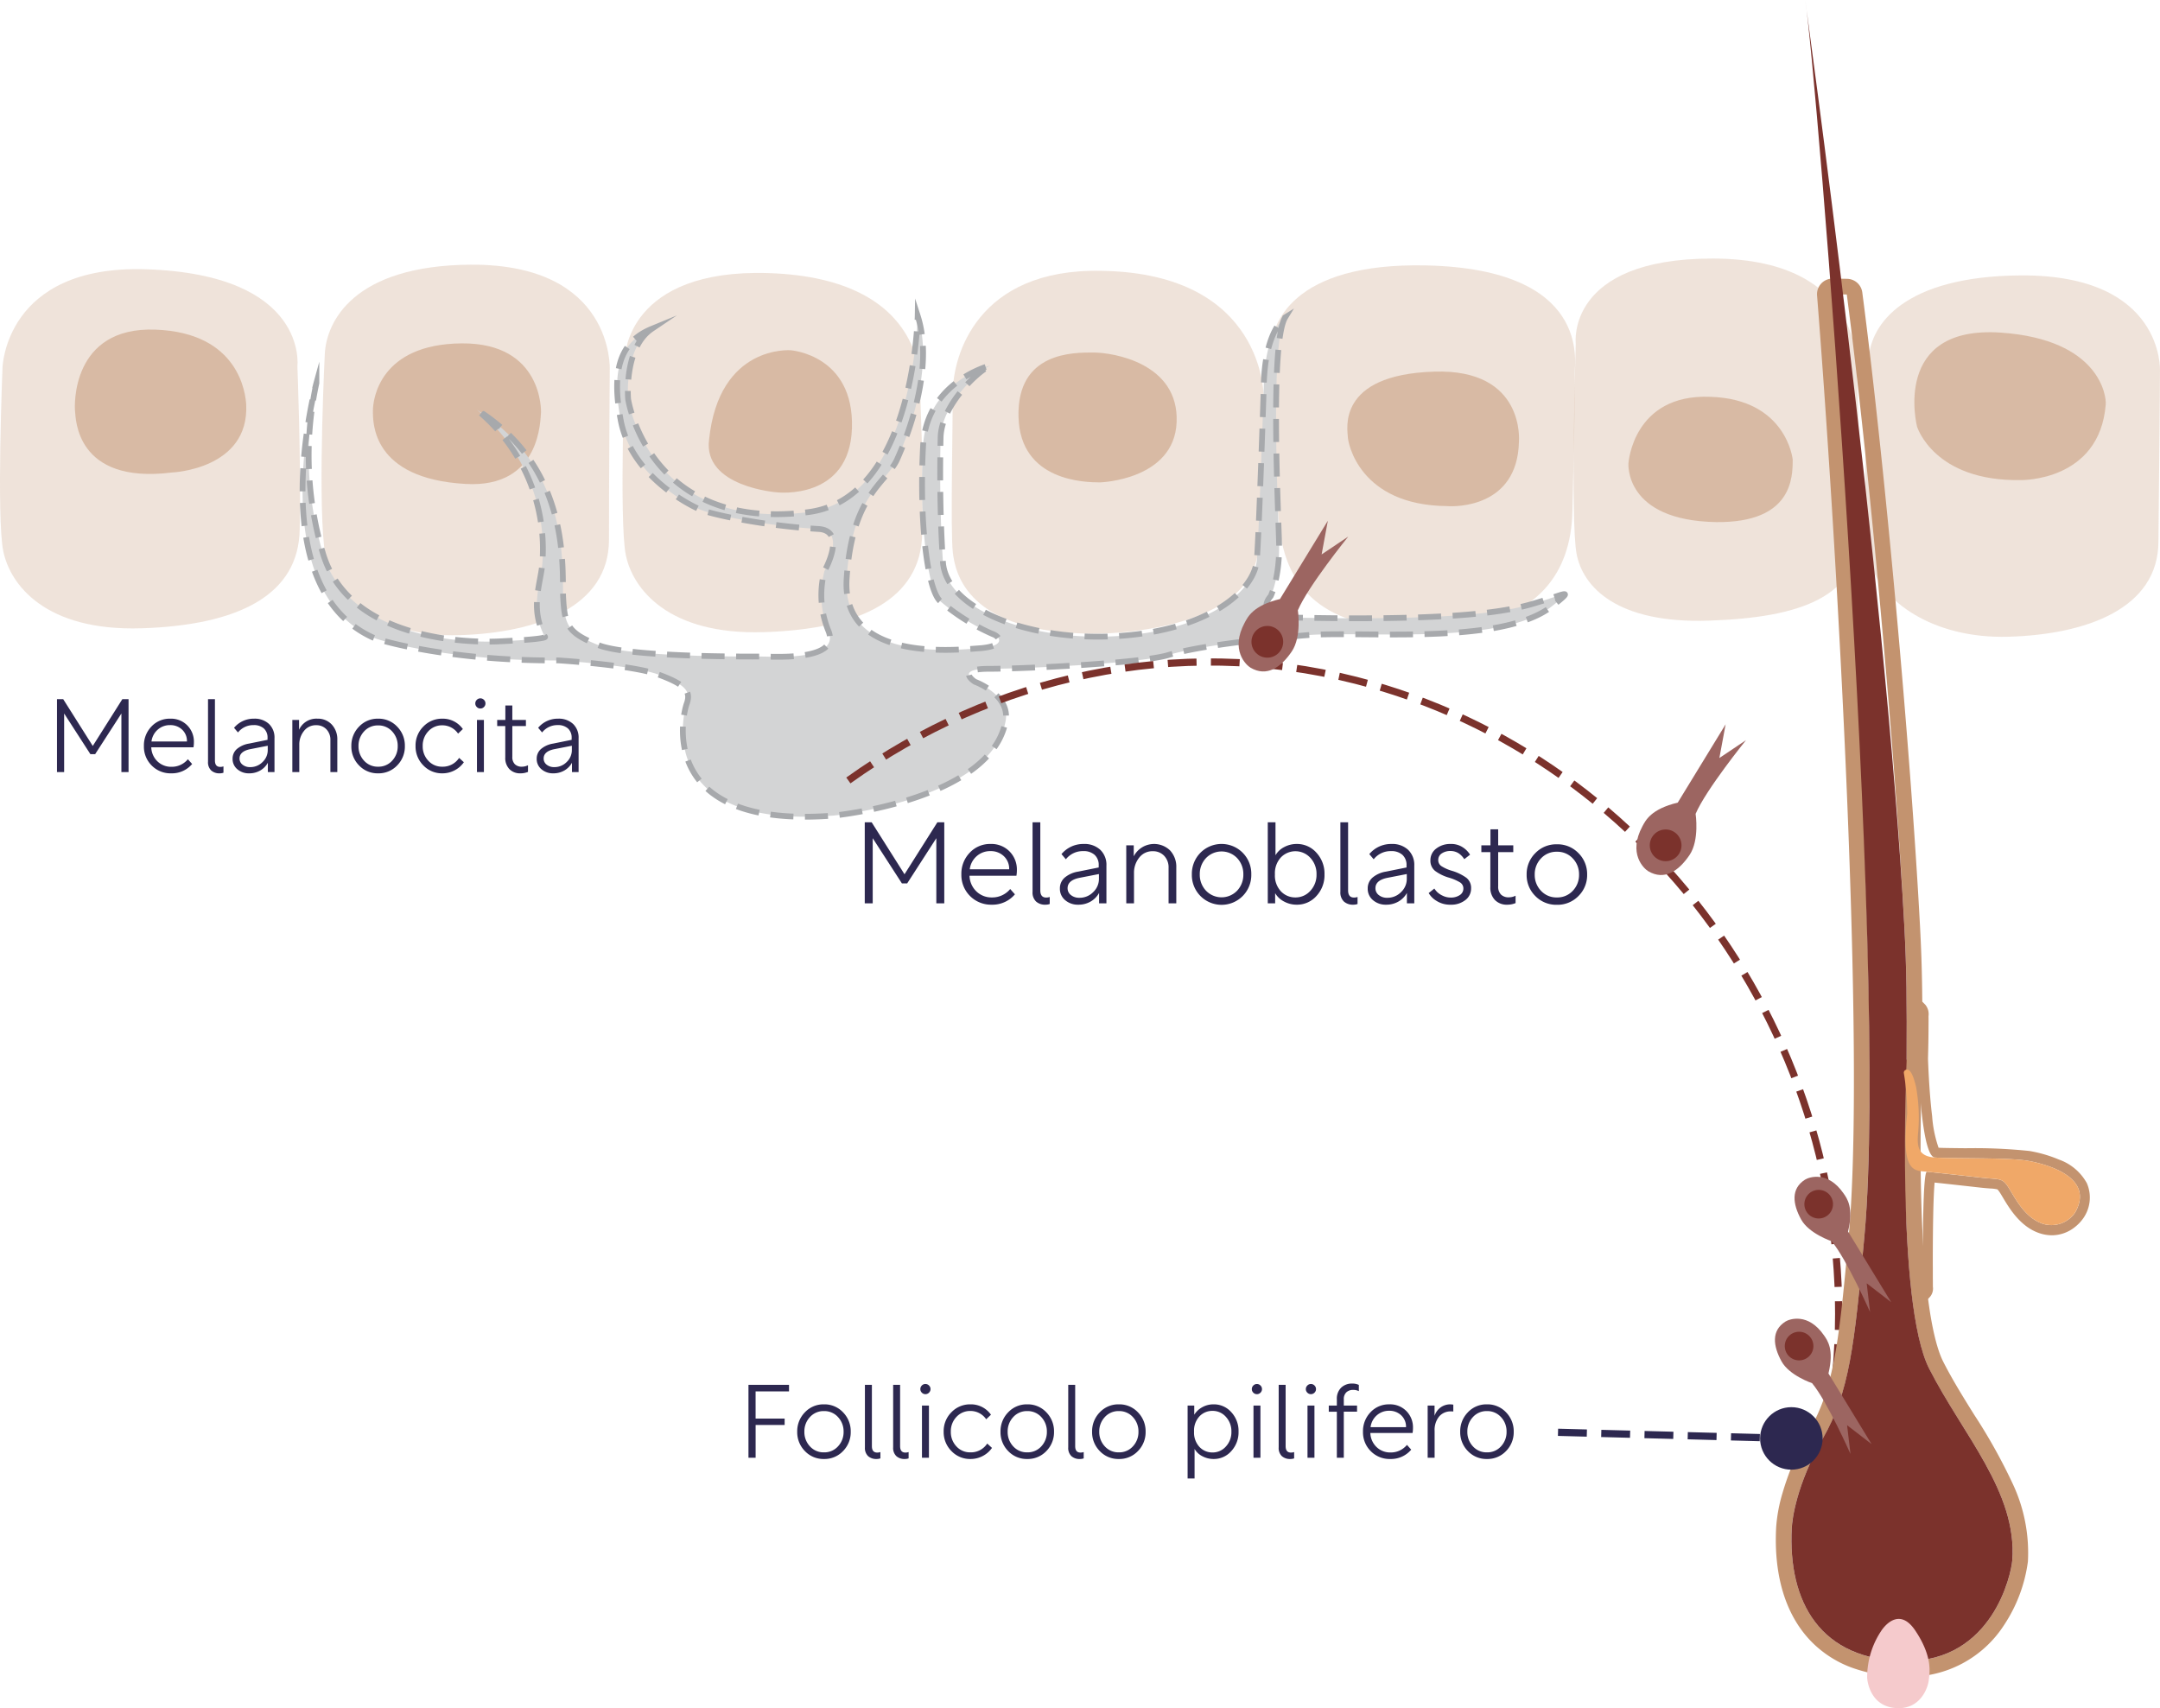 <svg xmlns="http://www.w3.org/2000/svg" width="374.851" height="296.462" viewBox="0 0 374.851 296.462"><g transform="translate(-756.673 -38.645)"><path d="M1228.13,5046.15s.8-16.706-24.13-16.573c-20.418.133-25.983,8.618-26.384,14.186s-1.326,30.1.4,36.063,10.341,12.86,23.864,12.462,25.983-4.9,25.983-16.572C1228,5063.91,1228.13,5046.15,1228.13,5046.15Z" transform="translate(-96.609 -4943.135)" fill="#c3936f" opacity="0.25"/><path d="M904.893,5045.35s1.99-15.91-26.25-16.838c-24.528-.8-24.927,17.1-24.927,17.1s-1.06,25.983.133,31.82,7.292,13.924,24,13.39,27.312-5.7,27.445-17.235C905.556,5062.05,904.893,5045.35,904.893,5045.35Z" transform="translate(-96.609 -4943.135)" fill="#c3936f" opacity="0.25"/><path d="M1175.53,5047.07s2.254-20.418-25.058-20.418c-25.456,0-23.732,14.716-23.732,14.716s-.928,30.627.133,36.461,7.024,12.2,22.937,11.667c16.042-.531,26.118-4.11,26.251-15.645C1176.19,5062.45,1175.53,5047.07,1175.53,5047.07Z" transform="translate(-96.609 -4943.135)" fill="#c3936f" opacity="0.25"/><path d="M1204,5065.1s13.656.265,14.716-13.126c.133-1.458-1.06-11.27-18.164-12.463-19.091-1.326-14.583,16.311-14.583,16.311S1188.88,5065.37,1204,5065.1Z" transform="translate(-96.609 -4943.135)" fill="#c3936f" opacity="0.5"/><path d="M1164.39,5061.52s-1.06-10.474-14.318-10.871c-13.391-.531-14.187,11.534-14.187,11.534s-.8,9.946,15.247,10.209C1164.39,5072.53,1164.39,5064.57,1164.39,5061.52Z" transform="translate(-96.609 -4943.135)" fill="#c3936f" opacity="0.5"/><path d="M883.151,5063.78s13.391-.53,12.86-11.8c-.132-1.856-1.193-12.462-15.777-12.991s-14.054,13.258-13.924,14.186C866.444,5054.23,866.312,5065.9,883.151,5063.78Z" transform="translate(-96.609 -4943.135)" fill="#c3936f" opacity="0.5"/><path d="M959.1,5045.88s.8-18.3-24.13-18.164c-20.418.133-25.058,9.946-25.323,15.513s-1.326,30.494.4,36.327,9.414,12.86,22.937,12.462,25.983-4.9,25.983-16.572C958.97,5063.64,959.1,5045.88,959.1,5045.88Z" transform="translate(-96.609 -4943.135)" fill="#c3936f" opacity="0.25"/><path d="M1100.04,5090.69s25.588,2.916,26.121-20.15c.53-20.55.4-22.009.4-24s2.784-18.031-25.721-18.694c-23.467-.53-27.047,10.342-27.047,14.981-.132,6.364.929,28.638,1.99,33.278S1080.28,5091.62,1100.04,5090.69Z" transform="translate(-96.609 -4943.135)" fill="#c3936f" opacity="0.25"/><path d="M1072.59,5050.79s.4-21.611-28.24-22.008c-21.478-.4-25.721,14.716-25.721,21.212,0,5.3-.4,24,0,27.577s2.387,14.187,24.661,14.187c5.568,0,27.972-1.459,28.372-15.247C1072.33,5062.85,1073.12,5061.79,1072.59,5050.79Z" transform="translate(-96.609 -4943.135)" fill="#c3936f" opacity="0.25"/><path d="M1012.93,5049.33s1.989-19.225-26.251-20.153c-24.528-.795-24.926,14.452-24.926,14.452s-1.061,28.638.132,34.471,7.292,13.924,24,13.391,27.312-5.7,27.444-17.236C1013.59,5062.72,1012.93,5049.33,1012.93,5049.33Z" transform="translate(-96.609 -4943.135)" fill="#c3936f" opacity="0.25"/><path d="M1116.88,5058.48s1.193-12.728-14.717-12.2c-17.1.53-14.981,10.209-14.981,11.27s1.99,11.935,17.236,12.065C1105.87,5069.74,1116.61,5069.88,1116.88,5058.48Z" transform="translate(-96.609 -4943.135)" fill="#c3936f" opacity="0.5"/><path d="M1044.22,5065.5s12.86-.4,13.258-10.474c.4-10.209-11-12.065-14.451-12.065s-13.259-.133-12.992,11.136S1041.7,5065.5,1044.22,5065.5Z" transform="translate(-96.609 -4943.135)" fill="#c3936f" opacity="0.5"/><path d="M988.138,5067.23s12.6,1.459,12.992-11.136c.4-12.728-10.607-13.524-10.607-13.524s-12.462-1.061-14.186,15.512C975.278,5066.3,988.138,5067.23,988.138,5067.23Z" transform="translate(-96.609 -4943.135)" fill="#c3936f" opacity="0.5"/><path d="M947.171,5053.31s.4-12.065-13.789-11.935S918,5051.05,918,5053.04s-.266,11.8,16.042,12.728C947.3,5066.56,947.038,5054.36,947.171,5053.31Z" transform="translate(-96.609 -4943.135)" fill="#c3936f" opacity="0.5"/><g transform="translate(-96.609 -4943.135)"><path d="M966.4,5038.85c-4.906,3.314-4.11,12.2-4.11,12.2s3.447,23.069,31.157,19.623c18.561-2.254,19.092-34.074,19.092-34.074,2.916,9.013-1.724,20.815-3.58,24.926s-7.822,5.968-8.75,20.683,19.091,12.33,23.334,12.064c4.242-.4,3.447-1.989,1.856-2.518a36.451,36.451,0,0,1-9.013-5.7c-2.252-2.253-3.58-14.186-2.917-26.782.53-11.27,11.668-14.054,11.668-14.054-2.652,1.326-8.486,7.16-8.618,12.463-.133,5.436-.133,13.39.4,21.611s15.114,13.924,30.626,12.86,23.464-7.823,23.862-13.258,1.194-29.962,1.194-29.962c.132-9.81,3.712-12.064,3.712-12.064-2.652,4.375-1.193,33.278-1.06,39.244s-1.459,9.148-1.459,9.148-3.447,3.58,4.508,3.712c32.748.663,38.714-1.723,42.691-2.916,3.845-1.194,5.7-2.254,1.459,1.06-8.883,6.762-32.883,4.11-42.427,4.906-9.678.8-19.092,1.989-24,3.447s-25.191,2.387-31.157,2.387-2.386,2.254-2.386,2.254,6.231,2.254,5.3,6.894c-2.652,13.656-29.7,16.308-29.7,16.308-31.025,2.518-26.384-17.5-25.589-19.49.663-1.989-.132-3.182-4.772-4.906-4.508-1.723-17.5-2.518-17.5-2.518-18.3.132-30.759-3.315-32.217-3.979-19.49-8.882-9.811-44.15-9.811-44.15a59.451,59.451,0,0,0,1.06,29.3c4.906,17.368,30.894,15.512,30.894,15.512,8.751-.4,7.69-.8,7.69-.8-2.784-5.17-.53-9.546-.4-13.258a31.181,31.181,0,0,0-11.4-26.119c16.573,10.342,14.717,27.973,14.981,32.615.265,4.773.795,6.1,6.1,8.22s26.119,1.99,28.373,1.99,13.788.795,11.534-4.508a16.33,16.33,0,0,1-.662-10.342s3.978-7.024-1.061-7.292c-9.28-.53-18.694-2.519-20.682-3.447,0,0-11.8-5.035-13.656-15.645C959.1,5044.56,961.887,5040.71,966.4,5038.85Z" fill="#d3d4d5" stroke="#a7a9ac" stroke-miterlimit="10" stroke-width="1" stroke-dasharray="4 2"/></g><path d="M1000.51,5117.23c25.175-18.023,56.893-25.314,88.1-17.37,52.3,13.316,88.407,64.914,83.271,120.278" transform="translate(-96.609 -4943.135)" fill="none" stroke="#7b322c" stroke-miterlimit="10" stroke-width="1.246" stroke-dasharray="4.983 2.492"/><g transform="translate(-96.609 -4943.135)"><path d="M1183.88,5167.53c.989-.657,1.6,1.543,1.924,2.909s.595-15.485.309-12.778.161,24.795,2.942,25.011,12.791-.02,16.134.568,11.715,2.88,8.195,9a4.98,4.98,0,0,1-5.34,2c-3.405-.947-5.162-4.781-6.261-6.453s-1.548-1.269-4.674-1.624c-3.277-.372-6.708-.745-9.422-1.029-.719-.075-.72,12.664-.712,16.878.016,7.713.227,5.222-2.719-26.9a42.519,42.519,0,0,0-.575-7.078.528.528,0,0,1,.2-.5Z" fill="none"/><path d="M1186.17,5157.37c-.02,0-.03.09-.06.29-.09.92-.1,4.1.03,7.89.1-3.72.14-8.18.03-8.18m-.03,8.18c-.08,2.96-.2,5.45-.33,4.89-.33-1.37-.94-3.56-1.93-2.91a.566.566,0,0,0-.2.51,41.849,41.849,0,0,1,.58,7.08c2.07,22.64,2.58,30.56,2.7,30.56.04,0,.02-1.38.02-3.66-.01-4.2-.01-16.88.7-16.88h.01c2.71.29,6.14.66,9.42,1.03,3.13.36,3.58-.05,4.68,1.63s2.85,5.5,6.26,6.45a5,5,0,0,0,5.34-2c3.52-6.13-4.86-8.42-8.2-9.01s-13.35-.35-16.13-.57c-1.84-.14-2.66-9.79-2.92-17.12m.03-9.91h.73l.51.52a2.553,2.553,0,0,1,.55,1.98c.01.49.01,1.16,0,1.99,0,1.59-.04,3.61-.09,5.41.1,2.66.3,6.53.72,9.96a20.98,20.98,0,0,0,1.12,5.48c1.09.05,2.86.06,4.71.08a91.312,91.312,0,0,1,11.07.48,23.193,23.193,0,0,1,5.11,1.49,8.917,8.917,0,0,1,4.84,4.1,6.251,6.251,0,0,1-.55,5.98l-.03.04-.03.05a6.973,6.973,0,0,1-1.4,1.49,6.428,6.428,0,0,1-4.06,1.48,6.955,6.955,0,0,1-1.79-.25c-3.53-.99-5.52-4.31-6.71-6.3-.2-.34-.38-.64-.53-.87-.32-.49-.44-.55-.44-.55a6.3,6.3,0,0,0-1.24-.15c-.46-.04-1.04-.08-1.74-.16-2.57-.29-5.37-.6-7.9-.87-.09.98-.19,2.75-.25,5.97-.07,3.67-.07,7.7-.06,9.03v1.52c.01.67.01,1.2.01,1.57a2.212,2.212,0,0,1-.54,1.79l-.5.51h-.72a1.759,1.759,0,0,1-1.73-1.49c-.01-.08-.03-.18-.04-.32-.03-.2-.06-.5-.1-.93-.07-.81-.18-2.07-.32-3.81-.39-4.75-1.05-12.71-2.24-25.59v-.17a41.563,41.563,0,0,0-.55-6.74,2.214,2.214,0,0,1,.64-2.01l.14-.15.16-.11a2.385,2.385,0,0,1,1.32-.41,1.117,1.117,0,0,1,.17.01v-.13c-.13-3.57-.13-6.96-.02-8.08.02-.15.04-.26.05-.36A1.766,1.766,0,0,1,1186.17,5155.64Z" fill="#c3936f"/><path d="M1173.78,5032.89c3.959,30.295,8.383,79.515,9.991,109.686.4,7.465.445,13.207.392,23.374,0,0-1.891,41.956,3.924,53.385s15.3,21.425,14.414,33.25c-.185,2.477-3.448,17.517-18.425,17.48s-20.517-10.332-19.842-23.073c.081-1.526.769-7.433,5.378-15.53s5.488-15.948,7.232-35.165c2.8-30.87-1.584-113.752-5.515-163.445Z" fill="none"/><path d="M1171.33,5032.85c3.93,49.69,8.31,132.57,5.51,163.44-1.74,19.22-2.62,27.07-7.23,35.17s-5.3,14-5.38,15.53c-.67,12.74,4.87,23.04,19.84,23.07h.06c14.93,0,18.18-15,18.37-17.48.88-11.82-8.6-21.82-14.42-33.25s-3.92-53.38-3.92-53.38c.05-10.17.01-15.91-.39-23.38-1.61-30.17-6.03-79.39-9.99-109.68l-2.45-.04m0-2.72h.04l2.45.04a2.712,2.712,0,0,1,2.65,2.37c3.87,29.59,8.36,78.89,10.01,109.89.41,7.6.45,13.4.4,23.53v.11c-.01.1-.47,10.56-.22,22.26.15,6.82.5,12.73,1.06,17.54.84,7.22,1.98,10.64,2.79,12.23,1.59,3.14,3.53,6.25,5.4,9.25a96.559,96.559,0,0,1,6.69,12,28.171,28.171,0,0,1,2.61,13.44,26.121,26.121,0,0,1-4.1,10.97,19.582,19.582,0,0,1-16.98,9.02h-.07a26.937,26.937,0,0,1-9.6-1.64,19.055,19.055,0,0,1-7.04-4.67c-4.3-4.55-6.34-11.33-5.9-19.62a27.368,27.368,0,0,1,1.09-5.9,49.137,49.137,0,0,1,4.64-10.84c4.34-7.63,5.2-15.47,6.88-34.06,2.87-31.64-1.86-116.76-5.51-162.99a2.709,2.709,0,0,1,2.71-2.93Z" fill="#c3936f"/><path d="M1166.56,4981.78s14.045,101.479,17.206,160.791c.4,7.465.445,13.207.392,23.374,0,0-1.891,41.956,3.924,53.385s15.3,21.425,14.414,33.25c-.185,2.477-3.448,17.517-18.425,17.48s-20.517-10.332-19.842-23.073c.081-1.526.769-7.433,5.378-15.53s5.488-15.948,7.232-35.165C1181.15,5148.82,1168.46,4993.32,1166.56,4981.78Z" fill="#7b322c"/><path d="M1183.88,5167.53c.989-.657,1.6,1.543,1.924,2.909a30.05,30.05,0,0,1,.367,7.8c-.286,2.708.1,4.218,2.884,4.434s12.791-.02,16.134.568,11.715,2.88,8.195,9a4.981,4.981,0,0,1-5.34,2c-3.405-.946-5.162-4.78-6.261-6.453s-1.548-1.269-4.674-1.624c-3.277-.372-6.708-.745-9.422-1.029-2.033-.213-4.574.44-3.431-10.027a42.519,42.519,0,0,0-.575-7.078A.528.528,0,0,1,1183.88,5167.53Z" fill="#f0a868"/><path d="M1179.72,5264.88s2.851-4.7,5.928-.13c3.149,4.677,2.468,7.547,2.353,8.661-.109,1.046-1.246,4.871-5.288,4.83-4.553-.046-5.337-4.153-5.4-5.3a14.488,14.488,0,0,1,2.407-8.062Z" fill="#f5cacc"/></g><g transform="translate(-96.609 -4943.135)"><path d="M1178.08,5232.41l-4.249-3.277.588,4.99s-4.048-9.156-6.669-12.29c0,0-3.945-1.316-5.3-3.789-1.48-2.7-1.78-5.343.68-6.9.688-.436,3.937-1.6,6.691,2.394.591.858,1.791,2.417.775,6.611Z" fill="#9c6561"/><circle cx="2.484" cy="2.484" r="2.484" transform="translate(1163.016 5212.912)" fill="#7b322c"/></g><g transform="translate(-96.609 -4943.135)"><line x2="39.707" y2="1.045" transform="translate(1123.664 5230.363)" fill="none" stroke="#2d2850" stroke-miterlimit="10" stroke-width="1.251" stroke-dasharray="5.005 2.502"/><circle cx="5.424" cy="5.424" r="5.424" transform="translate(1158.734 5226.001)" fill="#2d2850"/></g><g transform="translate(-96.609 -4943.135)"><path d="M1181.48,5207.78l-4.249-3.277.588,4.989s-4.048-9.156-6.669-12.29c0,0-3.945-1.315-5.3-3.788-1.48-2.7-1.78-5.343.68-6.9.687-.436,3.936-1.6,6.691,2.394.591.857,1.791,2.417.774,6.611Z" fill="#9c6561"/><circle cx="2.484" cy="2.484" r="2.484" transform="translate(1166.417 5188.287)" fill="#7b322c"/></g><g transform="translate(-96.609 -4943.135)"><path d="M1083.72,5072.16l-1.082,5.847,4.623-3.1s-6.982,8.622-8.747,12.792c0,0,.7,4.556-1.055,7.144-1.913,2.823-4.369,4.457-7.152,2.821-.778-.457-3.572-3.072-1.023-7.81.546-1.016,1.477-2.988,6.127-4.106Z" fill="#9c6561"/><circle cx="2.753" cy="2.753" r="2.753" transform="translate(1070.464 5090.416)" fill="#7b322c"/></g><g transform="translate(-96.609 -4943.135)"><path d="M1152.75,5107.49l-1.083,5.847,4.623-3.1s-6.982,8.622-8.747,12.792c0,0,.7,4.556-1.055,7.144-1.912,2.823-4.368,4.457-7.152,2.821-.778-.458-3.571-3.072-1.023-7.81.546-1.016,1.477-2.988,6.128-4.106Z" fill="#9c6561"/><circle cx="2.753" cy="2.753" r="2.753" transform="translate(1139.587 5125.738)" fill="#7b322c"/></g><path d="M1.89,0V-12.654H2.97L8.1-4.536l5.13-8.118h1.08V0H13.068V-10.17L8.514-3.114H7.686L3.132-10.17V0ZM21.546-9.27A3.957,3.957,0,0,1,24.507-8.1,4.007,4.007,0,0,1,25.65-5.184a5.147,5.147,0,0,1-.072.882H18.252a3.519,3.519,0,0,0,1.08,2.448,3.381,3.381,0,0,0,2.412.936,3.619,3.619,0,0,0,2.862-1.314l.738.828A4.587,4.587,0,0,1,21.708.216a4.574,4.574,0,0,1-3.384-1.359,4.6,4.6,0,0,1-1.35-3.375,4.714,4.714,0,0,1,1.3-3.384A4.328,4.328,0,0,1,21.546-9.27Zm-.018,1.116a3.158,3.158,0,0,0-2.16.792,3.25,3.25,0,0,0-1.08,2.052h6.156v-.072A2.694,2.694,0,0,0,23.571-7.4,2.938,2.938,0,0,0,21.528-8.154ZM28.1-1.8V-12.654H29.3V-2.016Q29.3-.9,30.222-.9a1.649,1.649,0,0,0,.558-.09v1.1A1.948,1.948,0,0,1,30.1.216a2.081,2.081,0,0,1-1.449-.5A1.948,1.948,0,0,1,28.1-1.8ZM38.43-5.6v-.324a2.12,2.12,0,0,0-.639-1.647A2.555,2.555,0,0,0,36-8.154a3.358,3.358,0,0,0-2.7,1.278l-.684-.81A4.424,4.424,0,0,1,36.09-9.27a3.609,3.609,0,0,1,2.583.909,3.24,3.24,0,0,1,.963,2.475V0H38.484V-1.62A3.512,3.512,0,0,1,37.152-.27a3.761,3.761,0,0,1-1.908.486A3.031,3.031,0,0,1,33.183-.5,2.29,2.29,0,0,1,32.364-2.3a2.207,2.207,0,0,1,.738-1.7,4.292,4.292,0,0,1,2.106-.945ZM35.406-.864a2.952,2.952,0,0,0,2.169-.891,2.83,2.83,0,0,0,.891-2.061v-.756l-3.042.594Q33.57-3.6,33.57-2.358a1.321,1.321,0,0,0,.522,1.071A2.02,2.02,0,0,0,35.406-.864Zm7.326-8.19H43.9v1.71a3.281,3.281,0,0,1,3.2-1.926,3.257,3.257,0,0,1,2.475,1.017,3.728,3.728,0,0,1,.963,2.673V0H49.338V-5.526a2.6,2.6,0,0,0-.693-1.9,2.369,2.369,0,0,0-1.773-.711,2.578,2.578,0,0,0-2.133,1.017,3.741,3.741,0,0,0-.8,2.385V0H42.732Zm11.574,1.17A4.407,4.407,0,0,1,57.618-9.27,4.407,4.407,0,0,1,60.93-7.884a4.678,4.678,0,0,1,1.332,3.366A4.648,4.648,0,0,1,60.93-1.161,4.421,4.421,0,0,1,57.618.216a4.421,4.421,0,0,1-3.312-1.377,4.648,4.648,0,0,1-1.332-3.357A4.678,4.678,0,0,1,54.306-7.884Zm5.751.828A3.174,3.174,0,0,0,57.618-8.1a3.174,3.174,0,0,0-2.439,1.044,3.608,3.608,0,0,0-.963,2.538,3.608,3.608,0,0,0,.963,2.538A3.174,3.174,0,0,0,57.618-.936,3.174,3.174,0,0,0,60.057-1.98a3.608,3.608,0,0,0,.963-2.538A3.608,3.608,0,0,0,60.057-7.056ZM72.5-1.71a4.45,4.45,0,0,1-1.593,1.4A4.507,4.507,0,0,1,68.76.216a4.438,4.438,0,0,1-3.294-1.377,4.637,4.637,0,0,1-1.35-3.375A4.606,4.606,0,0,1,65.466-7.9,4.452,4.452,0,0,1,68.76-9.27a4.243,4.243,0,0,1,3.564,1.8l-.828.792a3.29,3.29,0,0,0-2.736-1.44,3.2,3.2,0,0,0-2.43,1.035,3.58,3.58,0,0,0-.972,2.547,3.6,3.6,0,0,0,.972,2.565A3.175,3.175,0,0,0,68.742-.936a3.379,3.379,0,0,0,2.934-1.53ZM74.772,0V-9.054h1.206V0Zm-.027-12.537a.848.848,0,0,1,.621-.261.848.848,0,0,1,.621.261.848.848,0,0,1,.261.621.848.848,0,0,1-.261.621.848.848,0,0,1-.621.261.848.848,0,0,1-.621-.261.848.848,0,0,1-.261-.621A.848.848,0,0,1,74.745-12.537Zm3.537,3.483H79.7v-2.5H80.91v2.5h2.358v1.062H80.91v5.346a1.712,1.712,0,0,0,.441,1.278,1.662,1.662,0,0,0,1.215.432,2.344,2.344,0,0,0,1.062-.252V-.036a3.331,3.331,0,0,1-1.314.252,2.562,2.562,0,0,1-1.908-.729,2.757,2.757,0,0,1-.72-2.025V-7.992h-1.4ZM91.206-5.6v-.324a2.12,2.12,0,0,0-.639-1.647,2.555,2.555,0,0,0-1.791-.585,3.358,3.358,0,0,0-2.7,1.278l-.684-.81A4.424,4.424,0,0,1,88.866-9.27a3.609,3.609,0,0,1,2.583.909,3.24,3.24,0,0,1,.963,2.475V0H91.26V-1.62A3.512,3.512,0,0,1,89.928-.27,3.761,3.761,0,0,1,88.02.216,3.031,3.031,0,0,1,85.959-.5,2.29,2.29,0,0,1,85.14-2.3a2.207,2.207,0,0,1,.738-1.7,4.292,4.292,0,0,1,2.106-.945ZM88.182-.864a2.952,2.952,0,0,0,2.169-.891,2.83,2.83,0,0,0,.891-2.061v-.756L88.2-3.978q-1.854.378-1.854,1.62a1.321,1.321,0,0,0,.522,1.071A2.02,2.02,0,0,0,88.182-.864Z" transform="translate(764.673 172.645)" fill="#2d2850"/><path d="M1.89-12.654H8.928v1.134h-5.8V-6.8h5.04v1.116H3.132V0H1.89Zm9.792,4.77A4.407,4.407,0,0,1,14.994-9.27a4.407,4.407,0,0,1,3.312,1.386,4.678,4.678,0,0,1,1.332,3.366,4.648,4.648,0,0,1-1.332,3.357A4.421,4.421,0,0,1,14.994.216a4.421,4.421,0,0,1-3.312-1.377A4.648,4.648,0,0,1,10.35-4.518,4.678,4.678,0,0,1,11.682-7.884Zm5.751.828A3.174,3.174,0,0,0,14.994-8.1a3.174,3.174,0,0,0-2.439,1.044,3.608,3.608,0,0,0-.963,2.538,3.608,3.608,0,0,0,.963,2.538A3.174,3.174,0,0,0,14.994-.936,3.174,3.174,0,0,0,17.433-1.98,3.608,3.608,0,0,0,18.4-4.518,3.608,3.608,0,0,0,17.433-7.056ZM22.1-1.8V-12.654H23.31V-2.016q0,1.116.918,1.116a1.649,1.649,0,0,0,.558-.09v1.1A1.948,1.948,0,0,1,24.1.216a2.081,2.081,0,0,1-1.449-.5A1.948,1.948,0,0,1,22.1-1.8Zm4.9,0V-12.654h1.206V-2.016q0,1.116.918,1.116a1.649,1.649,0,0,0,.558-.09v1.1A1.948,1.948,0,0,1,29,.216a2.081,2.081,0,0,1-1.449-.5A1.948,1.948,0,0,1,27-1.8ZM32,0V-9.054H33.21V0Zm-.027-12.537A.848.848,0,0,1,32.6-12.8a.848.848,0,0,1,.621.261.848.848,0,0,1,.261.621.848.848,0,0,1-.261.621.848.848,0,0,1-.621.261.848.848,0,0,1-.621-.261.848.848,0,0,1-.261-.621A.848.848,0,0,1,31.977-12.537ZM44.154-1.71a4.449,4.449,0,0,1-1.593,1.4A4.507,4.507,0,0,1,40.41.216a4.438,4.438,0,0,1-3.294-1.377,4.637,4.637,0,0,1-1.35-3.375A4.606,4.606,0,0,1,37.116-7.9,4.452,4.452,0,0,1,40.41-9.27a4.243,4.243,0,0,1,3.564,1.8l-.828.792a3.29,3.29,0,0,0-2.736-1.44,3.2,3.2,0,0,0-2.43,1.035,3.58,3.58,0,0,0-.972,2.547,3.6,3.6,0,0,0,.972,2.565A3.175,3.175,0,0,0,40.392-.936a3.379,3.379,0,0,0,2.934-1.53Zm2.808-6.174A4.407,4.407,0,0,1,50.274-9.27a4.407,4.407,0,0,1,3.312,1.386,4.678,4.678,0,0,1,1.332,3.366,4.648,4.648,0,0,1-1.332,3.357A4.421,4.421,0,0,1,50.274.216a4.421,4.421,0,0,1-3.312-1.377A4.648,4.648,0,0,1,45.63-4.518,4.678,4.678,0,0,1,46.962-7.884Zm5.751.828A3.174,3.174,0,0,0,50.274-8.1a3.174,3.174,0,0,0-2.439,1.044,3.608,3.608,0,0,0-.963,2.538,3.608,3.608,0,0,0,.963,2.538A3.174,3.174,0,0,0,50.274-.936,3.174,3.174,0,0,0,52.713-1.98a3.608,3.608,0,0,0,.963-2.538A3.608,3.608,0,0,0,52.713-7.056ZM57.384-1.8V-12.654H58.59V-2.016q0,1.116.918,1.116a1.649,1.649,0,0,0,.558-.09v1.1a1.948,1.948,0,0,1-.684.108,2.081,2.081,0,0,1-1.449-.5A1.948,1.948,0,0,1,57.384-1.8Zm5.472-6.084A4.407,4.407,0,0,1,66.168-9.27,4.407,4.407,0,0,1,69.48-7.884a4.678,4.678,0,0,1,1.332,3.366A4.648,4.648,0,0,1,69.48-1.161,4.421,4.421,0,0,1,66.168.216a4.421,4.421,0,0,1-3.312-1.377,4.648,4.648,0,0,1-1.332-3.357A4.678,4.678,0,0,1,62.856-7.884Zm5.751.828A3.174,3.174,0,0,0,66.168-8.1a3.174,3.174,0,0,0-2.439,1.044,3.608,3.608,0,0,0-.963,2.538,3.608,3.608,0,0,0,.963,2.538A3.174,3.174,0,0,0,66.168-.936,3.174,3.174,0,0,0,68.607-1.98a3.608,3.608,0,0,0,.963-2.538A3.608,3.608,0,0,0,68.607-7.056Zm13.815-1.08a3.06,3.06,0,0,0-2.268.954,3.616,3.616,0,0,0-.936,2.646,3.648,3.648,0,0,0,.936,2.655,3.046,3.046,0,0,0,2.268.963,3.04,3.04,0,0,0,2.322-1.035A3.642,3.642,0,0,0,85.7-4.518,3.666,3.666,0,0,0,84.744-7.1,3.04,3.04,0,0,0,82.422-8.136Zm-3.168.666a3.751,3.751,0,0,1,1.395-1.305A3.99,3.99,0,0,1,82.62-9.27a4.018,4.018,0,0,1,3.06,1.359,4.775,4.775,0,0,1,1.26,3.375,4.807,4.807,0,0,1-1.26,3.384A4.007,4.007,0,0,1,82.62.216a4.141,4.141,0,0,1-1.953-.477A3.245,3.245,0,0,1,79.308-1.53V3.6H78.1V-9.054h1.152ZM89.532,0V-9.054h1.206V0Zm-.027-12.537a.848.848,0,0,1,.621-.261.848.848,0,0,1,.621.261.848.848,0,0,1,.261.621.848.848,0,0,1-.261.621.848.848,0,0,1-.621.261.848.848,0,0,1-.621-.261.848.848,0,0,1-.261-.621A.848.848,0,0,1,89.505-12.537ZM93.906-1.8V-12.654h1.206V-2.016q0,1.116.918,1.116a1.649,1.649,0,0,0,.558-.09v1.1A1.948,1.948,0,0,1,95.9.216a2.081,2.081,0,0,1-1.449-.5A1.948,1.948,0,0,1,93.906-1.8Zm5,1.8V-9.054h1.206V0Zm-.027-12.537A.848.848,0,0,1,99.5-12.8a.848.848,0,0,1,.621.261.848.848,0,0,1,.261.621.848.848,0,0,1-.261.621.848.848,0,0,1-.621.261.848.848,0,0,1-.621-.261.848.848,0,0,1-.261-.621A.848.848,0,0,1,98.883-12.537ZM104-7.992h-1.4V-9.054H104v-1.1a2.663,2.663,0,0,1,.738-2,2.665,2.665,0,0,1,1.944-.72,2.514,2.514,0,0,1,1.134.234v1.08a2.115,2.115,0,0,0-.99-.216,1.66,1.66,0,0,0-1.17.414,1.582,1.582,0,0,0-.45,1.224v1.08h2.3v1.062h-2.3V0H104Zm9.108-1.278a3.957,3.957,0,0,1,2.961,1.17,4.007,4.007,0,0,1,1.143,2.916,5.148,5.148,0,0,1-.072.882h-7.326a3.519,3.519,0,0,0,1.08,2.448,3.381,3.381,0,0,0,2.412.936,3.619,3.619,0,0,0,2.862-1.314l.738.828a4.587,4.587,0,0,1-3.636,1.62,4.574,4.574,0,0,1-3.384-1.359,4.6,4.6,0,0,1-1.35-3.375A4.714,4.714,0,0,1,109.845-7.9,4.328,4.328,0,0,1,113.112-9.27Zm-.018,1.116a3.158,3.158,0,0,0-2.16.792,3.25,3.25,0,0,0-1.08,2.052h6.156v-.072a2.694,2.694,0,0,0-.873-2.016A2.938,2.938,0,0,0,113.094-8.154Zm7.866-.9v1.782a2.926,2.926,0,0,1,1.08-1.485,2.863,2.863,0,0,1,1.674-.513,4.484,4.484,0,0,1,.5.054v1.188a2.854,2.854,0,0,0-.4-.018,2.593,2.593,0,0,0-2.07.9,3.687,3.687,0,0,0-.774,2.484V0h-1.206V-9.054Zm5.778,1.17A4.407,4.407,0,0,1,130.05-9.27a4.407,4.407,0,0,1,3.312,1.386,4.678,4.678,0,0,1,1.332,3.366,4.648,4.648,0,0,1-1.332,3.357A4.421,4.421,0,0,1,130.05.216a4.421,4.421,0,0,1-3.312-1.377,4.648,4.648,0,0,1-1.332-3.357A4.678,4.678,0,0,1,126.738-7.884Zm5.751.828A3.174,3.174,0,0,0,130.05-8.1a3.174,3.174,0,0,0-2.439,1.044,3.608,3.608,0,0,0-.963,2.538,3.608,3.608,0,0,0,.963,2.538A3.174,3.174,0,0,0,130.05-.936a3.174,3.174,0,0,0,2.439-1.044,3.608,3.608,0,0,0,.963-2.538A3.608,3.608,0,0,0,132.489-7.056Z" transform="translate(884.673 291.645)" fill="#2d2850"/><g transform="translate(16 -2)"><path d="M3.535,14V-.06h1.2l5.7,9.02,5.7-9.02h1.2V14h-1.38V2.7L10.9,10.54H9.98L4.915,2.7V14ZM25.375,3.7A4.4,4.4,0,0,1,28.665,5a4.452,4.452,0,0,1,1.27,3.24,5.719,5.719,0,0,1-.08.98h-8.14a3.91,3.91,0,0,0,1.2,2.72,3.757,3.757,0,0,0,2.68,1.04,4.021,4.021,0,0,0,3.18-1.46l.82.92a5.1,5.1,0,0,1-4.04,1.8A5.143,5.143,0,0,1,20.3,8.98a5.237,5.237,0,0,1,1.45-3.76A4.808,4.808,0,0,1,25.375,3.7Zm-.02,1.24a3.509,3.509,0,0,0-2.4.88,3.611,3.611,0,0,0-1.2,2.28H28.6V8.02a2.994,2.994,0,0,0-.97-2.24,3.265,3.265,0,0,0-2.275-.84Zm7.3,7.06V-.06H34V11.76Q34,13,35.015,13a1.833,1.833,0,0,0,.62-.1v1.22a2.165,2.165,0,0,1-.76.12,2.313,2.313,0,0,1-1.61-.55,2.164,2.164,0,0,1-.61-1.69Zm11.48-4.22V7.42a2.356,2.356,0,0,0-.71-1.83,2.839,2.839,0,0,0-1.99-.65,3.732,3.732,0,0,0-3,1.42l-.76-.9a4.915,4.915,0,0,1,3.86-1.76,4.01,4.01,0,0,1,2.87,1.01,3.6,3.6,0,0,1,1.07,2.75V14H44.2V12.2a3.9,3.9,0,0,1-1.48,1.5,4.179,4.179,0,0,1-2.12.54,3.368,3.368,0,0,1-2.29-.79,2.545,2.545,0,0,1-.91-2.01,2.452,2.452,0,0,1,.82-1.89A4.769,4.769,0,0,1,40.56,8.5Zm-3.36,5.26a3.28,3.28,0,0,0,2.41-.99,3.144,3.144,0,0,0,.99-2.29V8.92l-3.38.66q-2.06.42-2.06,1.8a1.468,1.468,0,0,0,.58,1.19,2.244,2.244,0,0,0,1.46.47Zm8.14-9.1h1.3v1.9a3.983,3.983,0,0,1,6.31-1.01A4.142,4.142,0,0,1,57.6,7.8V14H56.26V7.86a2.893,2.893,0,0,0-.77-2.11,2.632,2.632,0,0,0-1.97-.79,2.865,2.865,0,0,0-2.37,1.13,4.157,4.157,0,0,0-.89,2.65V14H48.92Zm12.86,1.3a5.161,5.161,0,0,1,8.84,3.74,5.159,5.159,0,1,1-10.315,0,5.2,5.2,0,0,1,1.475-3.74Zm6.39.92a3.746,3.746,0,0,0-5.42,0,4.009,4.009,0,0,0-1.07,2.82,4.008,4.008,0,0,0,1.07,2.82,3.746,3.746,0,0,0,5.42,0,4.008,4.008,0,0,0,1.07-2.82,4.008,4.008,0,0,0-1.07-2.82Zm10.11,6.82a3.409,3.409,0,0,0,2.59-1.15,4.025,4.025,0,0,0,1.07-2.85,4.051,4.051,0,0,0-1.07-2.87,3.5,3.5,0,0,0-5.11-.08,4.053,4.053,0,0,0-1.04,2.95,4.018,4.018,0,0,0,1.04,2.94,3.4,3.4,0,0,0,2.52,1.06Zm-3.52-.74V14h-1.28V-.06h1.34V5.66a3.669,3.669,0,0,1,1.51-1.42A4.533,4.533,0,0,1,78.5,3.7a4.473,4.473,0,0,1,3.42,1.52,5.342,5.342,0,0,1,1.4,3.76,5.306,5.306,0,0,1-1.4,3.75,4.486,4.486,0,0,1-3.42,1.51,4.564,4.564,0,0,1-2.2-.55,3.815,3.815,0,0,1-1.545-1.45ZM86.075,12V-.06h1.34V11.76q0,1.24,1.02,1.24a1.833,1.833,0,0,0,.62-.1v1.22a2.165,2.165,0,0,1-.76.12,2.313,2.313,0,0,1-1.61-.55,2.164,2.164,0,0,1-.61-1.69Zm11.48-4.22V7.42a2.356,2.356,0,0,0-.71-1.83,2.839,2.839,0,0,0-1.99-.65,3.732,3.732,0,0,0-3,1.42l-.76-.9a4.915,4.915,0,0,1,3.86-1.76,4.01,4.01,0,0,1,2.87,1.01A3.6,3.6,0,0,1,98.9,7.46V14H97.62V12.2a3.9,3.9,0,0,1-1.48,1.5,4.179,4.179,0,0,1-2.12.54,3.368,3.368,0,0,1-2.29-.79,2.545,2.545,0,0,1-.91-2.01,2.452,2.452,0,0,1,.82-1.89A4.769,4.769,0,0,1,93.98,8.5ZM94.2,13.04a3.28,3.28,0,0,0,2.41-.99,3.144,3.144,0,0,0,.99-2.29V8.92l-3.38.66q-2.06.42-2.06,1.8a1.468,1.468,0,0,0,.58,1.19,2.244,2.244,0,0,0,1.46.47Zm11.02,1.2a4.369,4.369,0,0,1-2.47-.67,3.8,3.8,0,0,1-1.35-1.35l.98-.78a4.381,4.381,0,0,0,.5.61,3.474,3.474,0,0,0,.95.63,3.1,3.1,0,0,0,1.39.32,2.711,2.711,0,0,0,1.58-.43,1.317,1.317,0,0,0,.62-1.13,1.224,1.224,0,0,0-.58-1.07,8.309,8.309,0,0,0-1.94-.83,7.454,7.454,0,0,1-2.38-1.16,2.23,2.23,0,0,1-.82-1.84,2.492,2.492,0,0,1,1.01-2.04,3.916,3.916,0,0,1,2.51-.8,3.606,3.606,0,0,1,2.14.61,4.04,4.04,0,0,1,1.22,1.25l-1,.78q-.12-.18-.28-.38a3.7,3.7,0,0,0-.46-.46,2.356,2.356,0,0,0-.73-.42,2.588,2.588,0,0,0-.91-.16,2.636,2.636,0,0,0-1.53.42,1.333,1.333,0,0,0-.61,1.16,1.236,1.236,0,0,0,.57,1.06,7.091,7.091,0,0,0,1.81.8,8.375,8.375,0,0,1,2.5,1.21,2.224,2.224,0,0,1,.82,1.85,2.481,2.481,0,0,1-1,2.02,3.938,3.938,0,0,1-2.545.8Zm5.32-10.3h1.58V1.16h1.34V3.94h2.62V5.12h-2.62v5.94a1.9,1.9,0,0,0,.49,1.42,1.846,1.846,0,0,0,1.35.48,2.6,2.6,0,0,0,1.18-.28v1.28a3.7,3.7,0,0,1-1.46.28,2.846,2.846,0,0,1-2.12-.81,3.063,3.063,0,0,1-.8-2.25V5.12h-1.56Z" transform="translate(887.21 183.419)" fill="#2d2850"/><path d="M2.442-7.736A5.035,5.035,0,0,1,6.186-9.27,5.035,5.035,0,0,1,9.93-7.736,5.121,5.121,0,0,1,11.436-4.01,5.088,5.088,0,0,1,9.93-.294,5.051,5.051,0,0,1,6.186,1.23,5.051,5.051,0,0,1,2.442-.294,5.088,5.088,0,0,1,.936-4.01,5.121,5.121,0,0,1,2.442-7.736Zm6.5.917A3.625,3.625,0,0,0,6.186-7.975,3.625,3.625,0,0,0,3.429-6.819,3.947,3.947,0,0,0,2.34-4.01,3.947,3.947,0,0,0,3.429-1.2,3.625,3.625,0,0,0,6.186-.045,3.625,3.625,0,0,0,8.943-1.2,3.947,3.947,0,0,0,10.032-4.01,3.947,3.947,0,0,0,8.943-6.819Z" transform="translate(1004.673 196.446)" fill="#2d2850"/></g></g></svg>